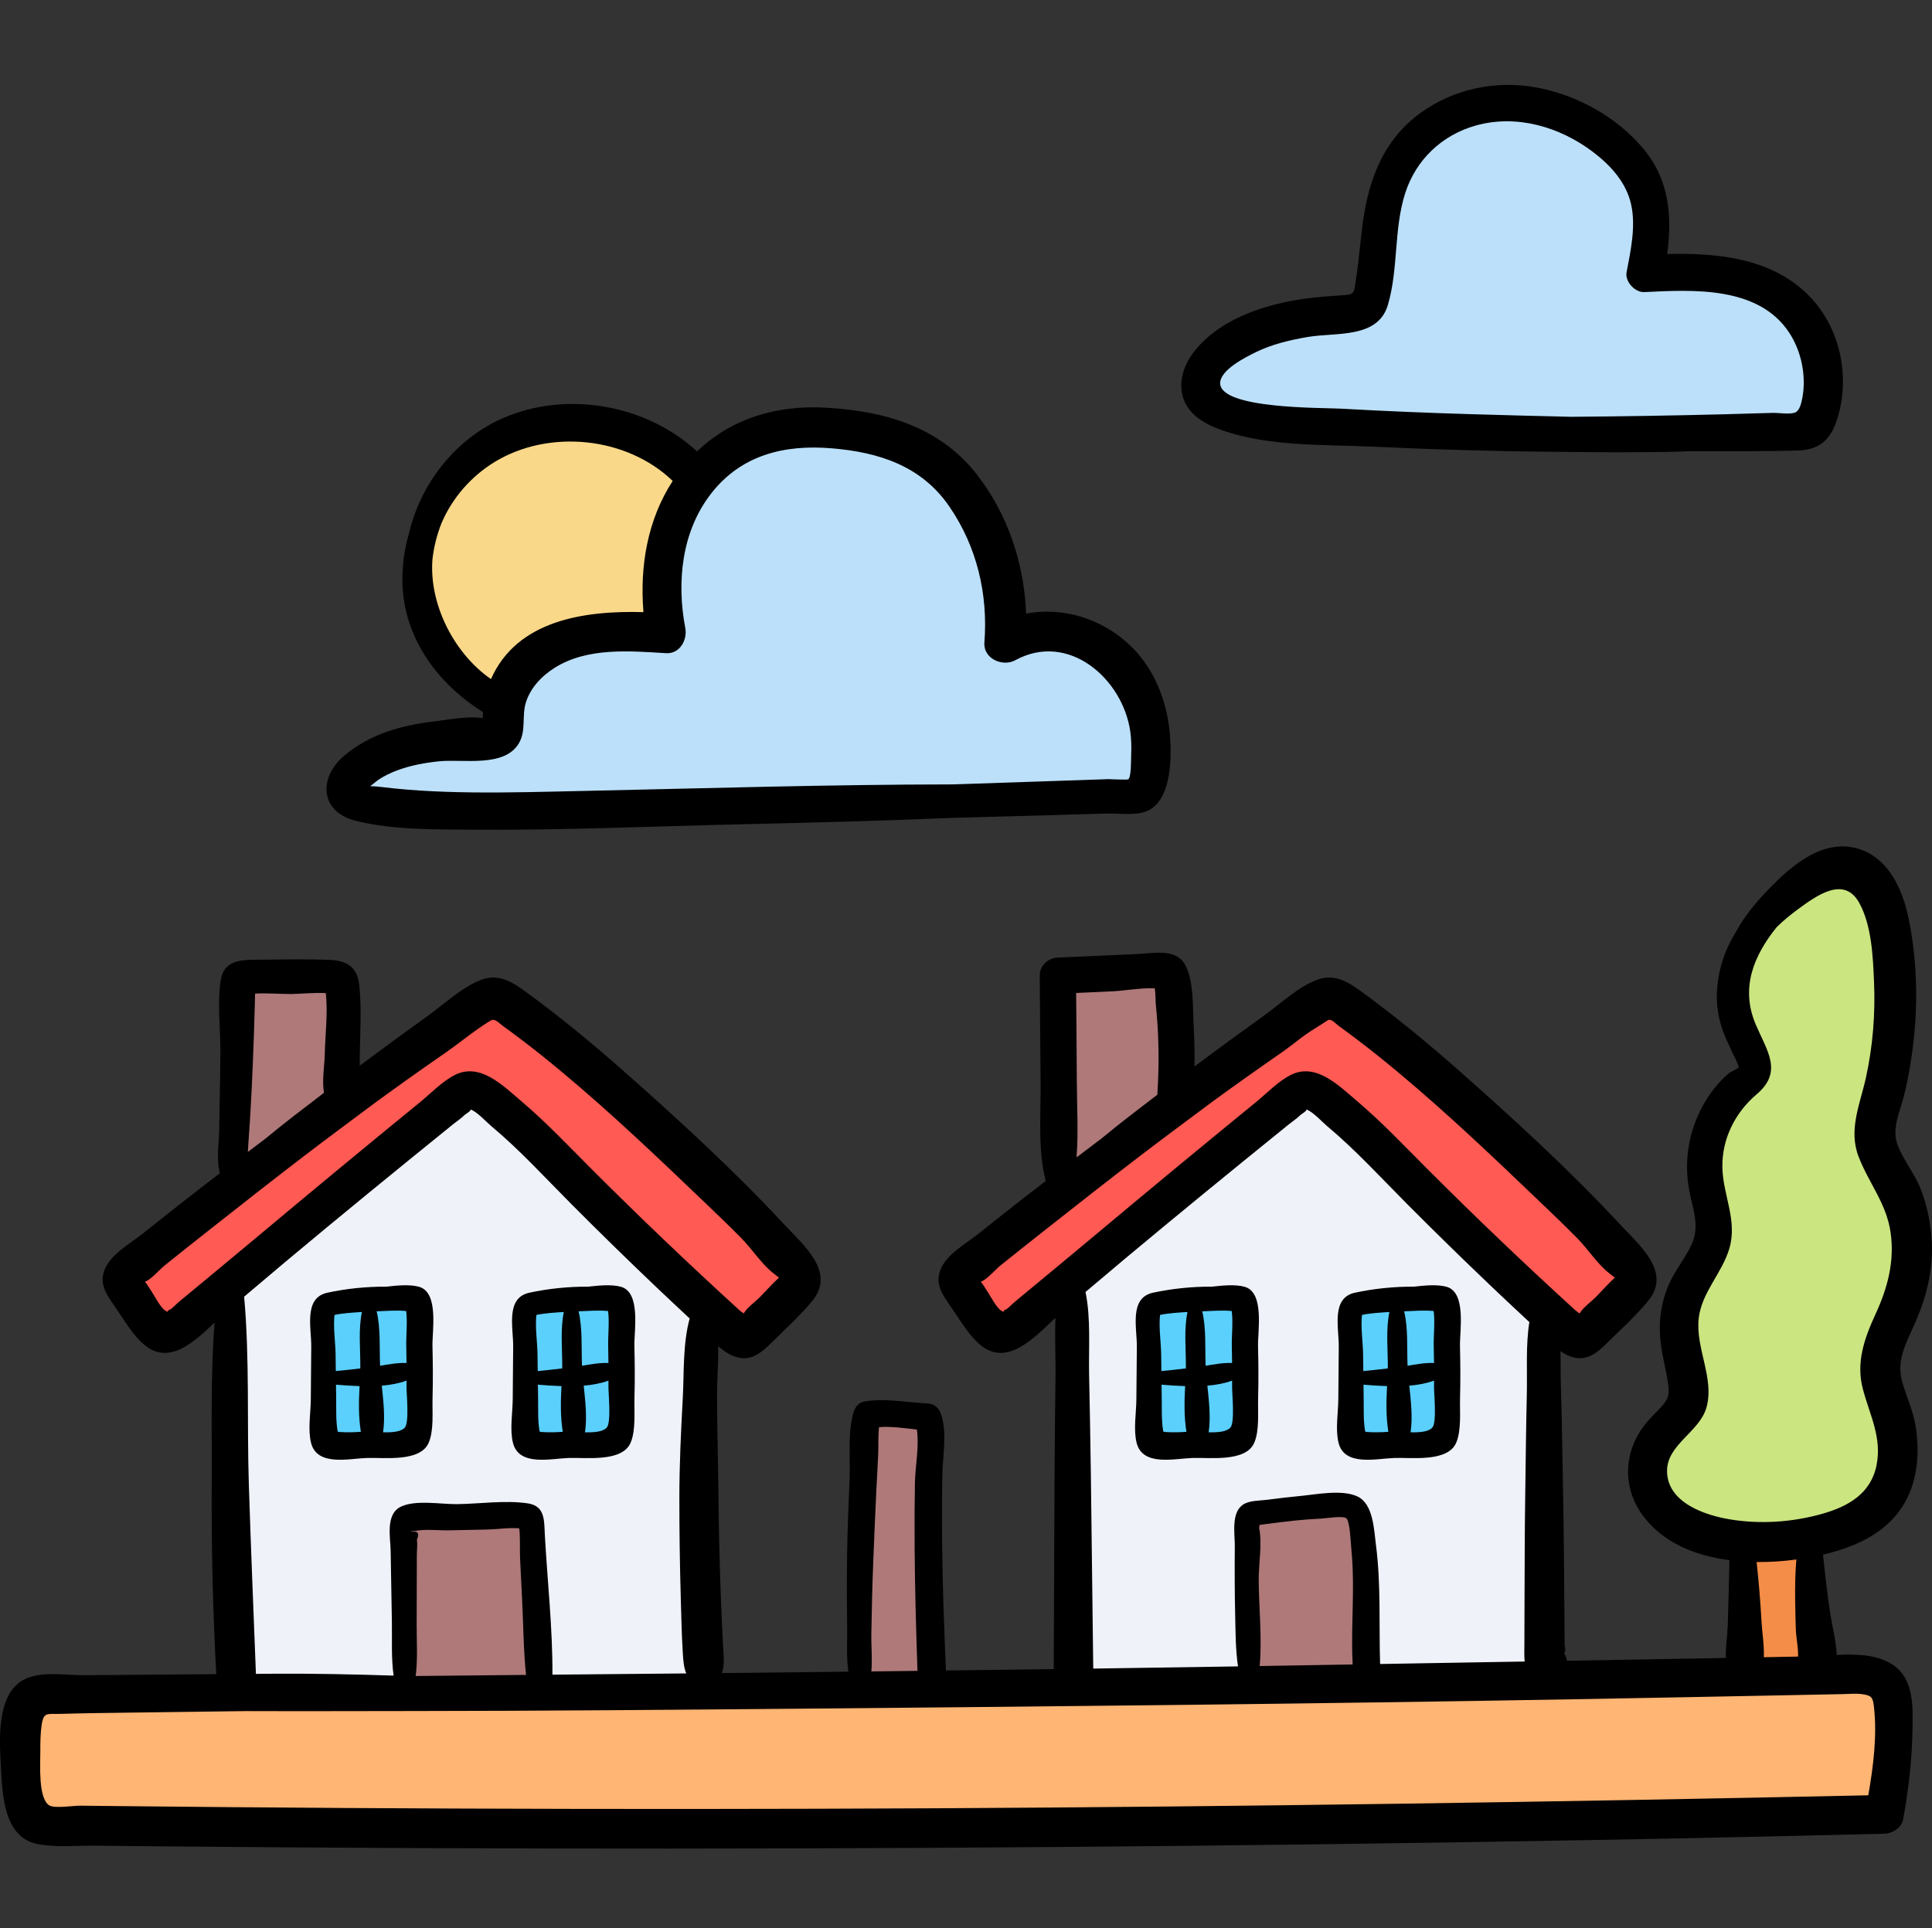 <svg viewBox="0 -22 511.997 511" xmlns="http://www.w3.org/2000/svg"><rect x="0" y="-22" width="511.997" height="511" fill="#333333" stroke="none"/><path d="m128.969 242.512-95.328 74.59 12.008 12.191 77.5-60.945 73.316 64.219 16.371-19.281zm0 0" fill="#ff5a53"/><path d="m350.555 244.332c-.18-.727-94.965 71.859-94.965 71.859l9.098 14.738 16.555-8.734 65.855-56.215 72.227 66.586s18.559-18.375 18.012-18.195c-.547.184-78.23-66.402-78.23-66.402zm0 0" fill="#ff5a53"/><path d="m126.18 267.68 62.285 59.137-1.574 98.457-125.508 1.258.316-109.465zm0 0" fill="#f0f2fa"/><path d="m348.258 268.938 63.227 61.34-1.262 92.793-126.137 1.574 2.832-111.668zm0 0" fill="#f0f2fa"/><g fill="#af7979"><path d="m62.566 237.465 28.398-.516.773 33.82-28.914 19.879zm0 0"/><path d="m281.758 236.43h29.172l1.293 29.949-29.691 26.078zm0 0"/><path d="m108.52 379.719h32.273s3.613 43.117 2.84 43.375c-.773.258-36.66 3.613-36.66 3.613zm0 0"/><path d="m330.812 378.945s28.914-2.324 28.656-1.551c-.258.773 1.551 44.406 1.551 44.406l-29.691 2.324zm0 0"/><path d="m230.273 352.938s15.926-.707 15.926.355 1.418 71.488 1.418 71.488h-19.465zm0 0"/></g><path d="m84.723 327.234c.492-.164 6.695-4.406 6.695-4.406l20.078-.816-1.469 40.16-23.184-.816zm0 0" fill="#5bd0fc"/><path d="m138.273 323.645 26.281-.816-.816 37.383-24.324.656zm0 0" fill="#5bd0fc"/><path d="m304.301 324.297 25.469-1.469.98 36.566-22.695 2.125-2.938-6.207zm0 0" fill="#5bd0fc"/><path d="m357.684 325.113 22.203-2.938 4.574 4.57-.492 32.977-20.406 2.773-5.062-4.895-.324-19.594zm0 0" fill="#5bd0fc"/><path d="m7.719 427.492 488.711-4.285 8.098 11.91-3.812 20.48-455.844 7.145-36.676-4.766-4.766-16.668zm0 0" fill="#ffb573"/><path d="m462.133 384.625h19.055l.477 33.816-19.531 2.859zm0 0" fill="#f48d47"/><path d="m477.48 211.004c-8.605 3.168-14.156 10.961-16.93 19.41-1.324 4.027-2.895 9.504-2.363 13.781.68 5.48 7.055 7.793 7.254 13.707.23 6.871-4.695 8.895-9.051 12.59-4.102 3.477-5.117 9.348-4.715 14.449.438 5.539 3.836 9.871 4.391 15.203.543 5.191-.637 8.766-3.215 13.113-1.488 2.516-3.625 5.328-4.742 8.012-1.312 3.16-.305 7 .148 10.367.711 5.289 2.719 10.992.191 15.984-1.289 2.551-2.957 3.586-5.012 5.387-5.848 5.141-7.973 14.633-5.93 22.078 1.539 5.609 5.113 7.215 10.535 7.582 2.797.191 5.586.199 8.355.719 4.027.754 7.707 2.906 11.805 3.277 6.695.598 16.176-1.793 21.836-5.379 16.105-10.211 5.941-31.211 8.383-46.199.918-5.633 2.996-9.93 5.172-15.074 1.949-4.613 2.391-10.73 2.008-15.715-.605-7.859-5.695-13.965-8.941-20.832-2.844-6.012 1.199-11.227 2.535-16.953 1.086-4.652.645-8.914 2.27-13.578 3.402-9.781 6.273-22.078 1.57-31.93-3.395-7.109-11.203-15.051-19.367-10" fill="#cbe580"/><path d="m212.805 92.59c-1.125-.281-28.973 14.344-28.973 14.344l-7.031 23.906-1.406 15.191-31.5 3.375-12.379 19.125-18.281 9.281-17.719 3.094-2.531 9.844 97.602.844 111.945-4.781 1.969-15.75-8.438-18.562-21.379-6.75-9-1.125-5.625-31.785-14.344-13.219zm0 0" fill="#bce0f9"/><path d="m401.82 5.676s-16.316-3.938-24.473 10.125c-8.156 14.066-13.5 43.035-13.5 43.035l-28.691 7.594-14.344 9.281 1.125 7.312 31.781 7.316 64.695 3.094 62.441-2.812 3.375-18.848-11.531-16.875-34.598-4.5-3.375-25.879-13.5-14.625zm0 0" fill="#bce0f9"/><path d="m184.113 100.746s-21.656-13.781-33.469-11.25c-11.812 2.527-35.441 7.594-37.129 23.625-1.688 16.035 1.125 31.785 1.125 31.785l16.031 18.562 12.094-10.406 25.879-6.469 8.156-11.25 3.375-27.285zm0 0" fill="#f9d889"/><path d="m329.836 319.035c-2.344-.664-5.676-.379-8.66-.035-5.32-.039-10.809.555-15.629 1.605-6.344 1.387-4.23 9.227-4.273 14.305-.043 4.656-.082 9.312-.125 13.969-.031 3.613-.809 8 .059 11.492 1.57 6.328 10.012 4.191 14.828 4.031 4.52-.148 14.059 1.141 16.324-3.973 1.461-3.301.949-8.352 1.051-11.918.129-4.574.09-9.156-.02-13.734-.094-4.055 1.762-14.246-3.555-15.742zm-21.191 38.48c-.105-.008-.223-.02-.301-.094-.074-.07-.094-.176-.109-.277-.453-2.715-.32-5.523-.359-8.27-.016-1.297-.031-2.594-.051-3.895 1.977.164 4.098.316 6.246.379-.215 4.078-.297 8.07.34 12.113-1.918.152-3.844.168-5.766.043zm5.629-17.664c0 .27-.004.547-.012.82-2.156.258-4.32.504-6.484.699-.02-1.488-.039-2.98-.059-4.469-.043-3.121-.656-7.086-.301-10.402 2.305-.504 4.883-.617 7.277-.789-.945 4.551-.422 9.688-.422 14.141zm5.23 0c-.195-4.492.188-9.742-.902-14.316 2.445-.078 5.324-.348 7.824-.074.379 2.996-.047 6.52.02 9.316.035 1.484.055 2.969.07 4.453-2.332-.094-4.668.348-7.004.738-.004-.039-.008-.078-.008-.117zm6.566 16.496c-1.02 1.152-3.441 1.309-5.77 1.254.582-3.871.102-8.227-.336-12.359 2.324-.199 4.562-.605 6.559-1.348-.004.559.004 1.117-.004 1.676-.023 1.754.777 9.387-.449 10.777zm0 0"/><path d="m383.348 319.035c-2.348-.664-5.676-.379-8.66-.035-5.32-.039-10.809.555-15.629 1.605-6.344 1.387-4.23 9.227-4.273 14.305-.039 4.656-.082 9.312-.121 13.969-.035 3.613-.809 8 .055 11.492 1.574 6.328 10.016 4.191 14.828 4.031 4.523-.148 14.062 1.141 16.324-3.973 1.461-3.301.953-8.352 1.051-11.918.129-4.574.09-9.156-.016-13.734-.098-4.055 1.758-14.246-3.559-15.742zm-21.191 38.48c-.105-.008-.223-.02-.301-.094-.074-.07-.098-.176-.113-.277-.453-2.715-.32-5.523-.355-8.27-.016-1.297-.031-2.594-.051-3.895 1.973.164 4.094.316 6.246.379-.219 4.078-.297 8.07.34 12.113-1.918.152-3.848.168-5.766.043zm5.629-17.664c0 .27-.004.547-.012.82-2.156.258-4.32.504-6.484.699-.023-1.488-.039-2.98-.059-4.469-.043-3.121-.656-7.086-.301-10.402 2.305-.504 4.883-.617 7.277-.789-.945 4.551-.422 9.688-.422 14.141zm5.23 0c-.199-4.492.184-9.742-.902-14.316 2.445-.078 5.324-.348 7.824-.074.375 2.996-.051 6.52.016 9.316.035 1.484.059 2.969.074 4.453-2.332-.094-4.672.348-7.004.738-.004-.039-.008-.078-.008-.117zm6.566 16.496c-1.02 1.152-3.441 1.309-5.77 1.254.582-3.871.102-8.227-.336-12.359 2.324-.199 4.562-.605 6.559-1.348-.004.559.004 1.117-.004 1.676-.023 1.754.777 9.387-.449 10.777zm0 0"/><path d="m111.051 319.035c-2.348-.664-5.676-.379-8.66-.035-5.324-.039-10.812.555-15.629 1.605-6.348 1.387-4.23 9.227-4.277 14.305-.039 4.656-.078 9.312-.121 13.969-.031 3.613-.809 8 .059 11.492 1.57 6.328 10.012 4.191 14.828 4.031 4.52-.148 14.059 1.141 16.324-3.973 1.461-3.301.949-8.352 1.051-11.918.129-4.574.09-9.156-.02-13.734-.094-4.055 1.758-14.246-3.555-15.742zm-21.191 38.48c-.109-.008-.223-.02-.305-.094-.07-.07-.094-.176-.109-.277-.453-2.715-.32-5.523-.355-8.27-.016-1.297-.035-2.594-.051-3.895 1.973.164 4.094.316 6.246.379-.219 4.078-.297 8.07.34 12.113-1.918.152-3.848.168-5.766.043zm5.629-17.664c0 .27-.004.547-.012.82-2.156.258-4.32.504-6.484.699-.023-1.488-.039-2.98-.062-4.469-.039-3.121-.652-7.086-.297-10.402 2.305-.504 4.883-.617 7.277-.789-.945 4.551-.422 9.688-.422 14.141zm5.23 0c-.195-4.492.184-9.742-.902-14.316 2.445-.078 5.324-.348 7.824-.074.379 2.996-.047 6.52.02 9.316.035 1.484.055 2.969.074 4.453-2.336-.094-4.672.348-7.008.738-.004-.039-.008-.078-.008-.117zm6.566 16.496c-1.02 1.152-3.445 1.309-5.77 1.254.578-3.871.098-8.227-.34-12.359 2.324-.199 4.566-.605 6.562-1.348-.004.559.004 1.117-.004 1.676-.023 1.754.777 9.387-.449 10.777zm0 0"/><path d="m164.562 319.035c-2.348-.664-5.676-.379-8.66-.035-5.324-.039-10.812.555-15.629 1.605-6.348 1.387-4.23 9.227-4.277 14.305-.039 4.656-.078 9.312-.121 13.969-.031 3.613-.809 8 .059 11.492 1.57 6.328 10.016 4.191 14.828 4.031 4.52-.148 14.062 1.141 16.324-3.973 1.461-3.301.949-8.352 1.051-11.918.129-4.574.09-9.156-.02-13.734-.094-4.055 1.758-14.246-3.555-15.742zm-21.191 38.48c-.105-.008-.223-.02-.301-.094-.074-.07-.098-.176-.113-.277-.453-2.715-.32-5.523-.355-8.27-.016-1.297-.031-2.594-.051-3.895 1.977.164 4.098.316 6.246.379-.215 4.078-.297 8.07.34 12.113-1.918.152-3.848.168-5.766.043zm5.629-17.664c0 .27-.004.547-.012.82-2.156.258-4.32.504-6.484.699-.02-1.488-.039-2.98-.059-4.469-.043-3.121-.656-7.086-.301-10.402 2.305-.504 4.883-.617 7.277-.789-.945 4.551-.422 9.688-.422 14.141zm5.23 0c-.195-4.492.184-9.742-.902-14.316 2.445-.078 5.324-.348 7.824-.074.379 2.996-.047 6.52.02 9.316.035 1.484.055 2.969.07 4.453-2.332-.094-4.668.348-7.004.738-.004-.039-.008-.078-.008-.117zm6.566 16.496c-1.02 1.152-3.441 1.309-5.77 1.254.582-3.871.098-8.227-.336-12.359 2.324-.199 4.562-.605 6.559-1.348-.004.559.004 1.117-.004 1.676-.023 1.754.777 9.387-.449 10.777zm0 0"/><path d="m94.184 195.508c10.039 2.527 21.441 2.305 31.727 2.379 23.332.168 46.711-.871 70.035-1.418 18.867-.441 37.734-.906 56.59-1.715 8.98-.238 17.961-.488 26.941-.742 4.746-.133 9.492-.297 14.238-.406 3.543-.082 8.281.82 11.422-1.285 5.211-3.496 5.316-13.211 4.965-18.738-.449-7.012-2.52-14.016-6.574-19.809-7.145-10.199-19.766-15.398-31.613-13.148-.473-13.297-4.879-26.477-13.129-36.984-9.984-12.711-24.656-16.781-40.254-17.609-12.883-.688-24.789 2.953-33.812 11.602-13.223-12.246-34.086-16.16-51.004-9.004-12.883 5.449-22.258 17.52-25.316 30.672-1.078 3.668-1.691 7.566-1.762 11.645-.266 15.152 8.836 27.988 21.363 35.777-.035.461-.082 1.102-.059 1.586-3.953-.621-9.293.461-13.043.906-8.695 1.035-17.137 3.414-23.883 9.25-6.723 5.82-6.098 14.715 3.168 17.043zm20.41-69.199c.367-3.328 1.188-6.562 2.402-9.641 2.848-6.703 7.883-12.457 14.102-16.242 14.406-8.777 35.008-6.703 47.168 5.035-6.691 10.32-8.75 22.617-7.746 34.773-15.711-.457-33.539 2.164-40.402 17.738-.391-.277-.789-.547-1.164-.832-9.074-6.934-15.215-19.344-14.359-30.832zm-14.176 58.262c1.48-.961 3.082-1.738 4.73-2.359 3.609-1.359 7.477-2.074 11.301-2.453 6.312-.625 17.137 1.699 21.012-4.691 2.027-3.348.789-7.316 1.891-10.867 1.219-3.93 4.234-7.086 7.672-9.234 8.645-5.418 19.762-4.445 29.484-3.855 3.676.223 5.695-3.539 5.094-6.691-2.324-12.23-.973-25.633 6.922-35.707 7.992-10.191 19.414-12.93 31.852-11.902 12.547 1.039 23.797 4.656 31.195 15.414 7.32 10.648 10.293 23.246 9.301 36.051-.332 4.293 4.82 6.543 8.191 4.699 14.113-7.715 28.504 4.949 30.473 18.926.293 2.082.328 4.227.23 6.324-.043.984.047 5.777-.766 6.309-.332.211-4.887-.055-5.285-.039-2.711.113-5.426.188-8.137.281-9.832.336-19.664.672-29.492.992-1.219.039-2.434.082-3.652.121-32.641.027-65.285 1.031-97.918 1.734-9.859.211-19.723.504-29.586.383-4.562-.055-9.125-.199-13.68-.492-2.273-.148-4.543-.332-6.812-.559-1.297-.133-2.594-.273-3.883-.438-.148-.02-1.418-.141-2.473-.172.773-.484 1.555-1.266 2.336-1.773zm0 0"/><path d="m323.656 91.949c12.473 4.477 27.133 3.82 40.199 4.43 15.594.73 31.211 1.203 46.82 1.344 8.148.074 16.305.203 24.453.113 4.047-.043 8.113-.02 12.148-.246 1.297-.004 2.598.004 3.898 0 8.391-.02 16.801.051 25.188-.184 6.672-.188 9.379-3.73 10.988-9.984 2.883-11.199-.238-23.777-8.742-31.809-9.898-9.344-23.707-10.578-36.777-10.301 1.297-9.922.625-19.473-6.219-27.77-7.211-8.73-18.277-14.715-29.383-16.516-10.316-1.672-20.922.641-29.477 6.68-9.055 6.391-13.32 15.859-15.164 26.535-1.008 5.824-1.285 11.746-2.211 17.586-.652 4.113-.203 4.203-4.043 4.453-3.113.203-6.234.43-9.328.852-10.289 1.41-21.801 5-28.797 13.129-2.969 3.449-5.02 8.035-3.809 12.652 1.297 4.926 5.793 7.434 10.254 9.035zm9.086-20.582c4.348-2.133 9.078-3.246 13.828-4.059 7.473-1.277 18.566.508 21.223-8.469 2.84-9.602 1.527-20.008 4.578-29.586 2.836-8.902 9.746-15.48 18.766-17.996 10.73-2.996 22.102.332 30.84 6.883 4.719 3.539 8.949 8.09 10.273 13.992 1.32 5.883-.102 12.238-1.191 18.047-.461 2.457 2.242 5.352 4.676 5.234 12.953-.637 30.254-1.637 38.41 10.742 3.25 4.934 4.578 11.465 3.496 17.277-.305 1.629-.742 3.203-1.715 3.793-1.176.719-4.75.16-6.051.199-4.367.137-8.738.266-13.109.375-13.449.34-26.898.559-40.352.664-8.863-.207-17.723-.43-26.582-.695-11.535-.344-23.066-.812-34.586-1.469-4.797-.273-32.016.152-31.891-6.797.059-3.508 6.816-6.875 9.387-8.137zm0 0"/><path d="m503.867 377.727c4.309-6.363 4.98-14.477 3.773-21.879-.668-4.113-2.438-7.668-3.543-11.637-1.469-5.254.617-9.469 2.789-14.191 3.562-7.734 5.715-15.75 4.961-24.34-.383-4.336-1.277-8.594-2.879-12.648-1.621-4.105-4.645-7.645-6.137-11.727-1.566-4.293.723-8.754 1.758-12.965 1.227-5.004 2.062-10.098 2.605-15.219 1.125-10.539.719-21.441-1.418-31.832-1.508-7.332-5.184-15.672-12.883-18.211-9.598-3.168-18.148 4.297-24.32 10.734-3.301 3.441-6.312 7.035-8.461 11.043-2.863 4.586-4.73 9.785-5.086 15.672-.219 3.613.332 7.293 1.562 10.691.758 2.109 1.793 4.098 2.699 6.141.047.105 1.656 3.133 1.461 3.547-.137.285-2.25 1.215-2.719 1.625-5.566 4.895-9.273 11.941-10.492 19.223-.633 3.781-.594 7.543.051 11.32.859 5.023 3.008 9.688.742 14.668-1.562 3.434-4.016 6.398-5.66 9.797-2.059 4.25-2.941 8.828-2.789 13.547.145 4.523 1.402 8.781 2.125 13.211.531 3.277.176 4.465-1.883 6.703-1.578 1.719-3.258 3.25-4.652 5.141-4.988 6.781-5.461 15.477-.754 22.57 5.188 7.812 14.086 11.535 23.598 12.777-.152 5.766-.242 11.531-.441 17.297-.094 2.688-.598 5.75-.516 8.617-1.559.027-3.113.059-4.672.09-12.48.23-24.965.445-37.445.66-.074-.77-.359-1.461-.797-2.043.402-.129.473-.848.203-2.172-.008-.672-.012-1.344-.016-2.016-.016-2.016-.031-4.031-.047-6.047-.031-4.031-.062-8.059-.09-12.09-.062-8.062-.18-16.121-.332-24.184-.156-8.062-.262-16.125-.512-24.184-.094-3-.039-6.16-.113-9.324 1.016.703 2.074 1.27 3.18 1.582 3.945 1.109 6.629-1.219 9.246-3.816 3.629-3.602 7.68-7.215 10.895-11.184 6.125-7.566-2.328-14.594-7.41-20.059-13.52-14.531-28.398-28.168-43.277-41.289-8.113-7.156-16.488-14.023-25.227-20.41-3.59-2.621-7.211-4.941-11.797-3.281-5.031 1.82-9.785 6.379-14.117 9.488-6.207 4.449-12.375 8.957-18.488 13.535.059-3.504.008-7.016-.203-10.523-.285-4.777.105-12.172-2.27-16.449-2.48-4.461-8.539-3.02-12.703-2.836-7.004.309-14.012.617-21.02.93-2.574.113-4.824 2.105-4.801 4.805.074 9.379.121 18.758.223 28.141.09 8.398-.777 18.066 1.355 26.266-2.082 1.602-4.168 3.195-6.234 4.816-3.867 3.023-7.715 6.07-11.551 9.133-3.355 2.676-8.363 5.375-10.059 9.445-1.625 3.906.535 6.809 2.711 9.941 2.316 3.328 4.652 7.461 7.781 10.086 7.164 6.016 14.457-2.043 19.945-7.164-.242 5.02.062 10.18.008 14.887-.098 8.746-.215 17.492-.254 26.242-.074 17.328-.148 34.66-.223 51.988-9.52.129-19.039.242-28.559.363-.512-11.586-.93-23.176-1.031-34.773-.047-5.707-.031-11.418.074-17.129.09-5.078 1.379-11.406-.441-16.242-.586-1.555-1.758-2.551-3.453-2.629-5.367-.246-11.715-1.504-16.977-.469-1.277.25-2.195 1.406-2.574 2.57-1.719 5.289-.902 12.379-1.133 17.91-.281 6.691-.562 13.387-.664 20.086-.094 6.359-.09 12.723.023 19.082.062 3.438-.266 7.918.312 11.902-11.172.125-22.34.254-33.512.367.801-2.277.43-4.781.281-7.656-.211-4.078-.395-8.156-.551-12.238-.34-8.844-.551-17.691-.637-26.539-.082-8.848-.348-17.691-.387-26.539-.023-4.324.383-9.039.316-13.656 1.516 1.309 3.129 2.406 4.871 2.898 3.941 1.109 6.625-1.215 9.246-3.816 3.625-3.598 7.676-7.211 10.891-11.184 6.125-7.562-2.324-14.594-7.41-20.059-13.516-14.531-28.398-28.164-43.273-41.289-8.113-7.156-16.488-14.023-25.227-20.406-3.59-2.625-7.215-4.945-11.797-3.285-5.031 1.82-9.785 6.379-14.117 9.488-6.102 4.375-12.164 8.805-18.176 13.301-.012-.66-.023-1.312-.016-1.945.082-6.387.551-13.125-.125-19.484-.508-4.773-3.355-6.418-7.875-6.598-6.613-.266-13.285-.078-19.902-.031-4.355.031-8.164.5-8.941 5.488-.953 6.086-.023 12.969-.074 19.141-.051 6.75-.211 13.5-.316 20.254-.055 3.613-.793 8.027.168 11.699-2.973 2.273-5.938 4.555-8.883 6.859-3.867 3.023-7.715 6.074-11.551 9.133-3.355 2.68-8.363 5.379-10.059 9.445-1.625 3.91.531 6.812 2.711 9.941 2.316 3.328 4.652 7.461 7.781 10.09 6.594 5.535 13.297-.852 18.602-5.895-1.09 13.926-.672 28.156-.754 42-.102 17.047.285 34.156 1.203 51.18-6.633.051-13.266.102-19.898.152-5.102.043-10.207.113-15.312.121-4.535.004-9.98-.93-14.371.566-8.789 2.992-7.898 16.125-7.504 23.48.402 7.508.68 19.078 9.906 20.746 4.859.879 10.23.332 15.152.387 6.129.062 12.262.125 18.391.184 10.898.098 21.801.188 32.699.262 90.262.625 180.531.363 270.785-.785 50.75-.645 101.496-1.559 152.234-2.836 2.094-.055 4.539-1.543 4.949-3.77 1.457-7.918 2.375-15.922 2.496-23.977.098-6.527.383-14.07-6.215-17.617-4.027-2.164-9.031-2.25-13.883-2.016-.137-3.66-1.199-7.695-1.688-10.879-.805-5.223-1.383-10.453-1.941-15.699 7.988-1.875 16-5.277 20.75-12.297zm-209.508-136.977c3.648-.168 7.879-.961 11.668-.824.234 1.539.18 3.402.293 4.508.293 2.844.492 5.699.605 8.559.207 5.047.102 10.09-.215 15.133-4.887 3.773-9.945 7.555-14.77 11.582-2.219 1.668-4.43 3.352-6.645 5.027.516-6.633.105-13.508.074-20.012-.039-7.852-.113-15.707-.18-23.559 3.055-.137 6.109-.277 9.168-.414zm-14.832 73.492c-3.613 2.984-7.223 5.977-10.824 8.973-.617.516-1.57 1.645-2.316 1.926-.508.195-.492.422-.355.59-.133-.07-.297-.156-.527-.27-1.418-.68-3.152-4.258-4.117-5.629-.469-.664-.918-1.555-1.492-2.141 1.52-.434 4.004-3.32 5.176-4.262 4.082-3.277 8.184-6.531 12.293-9.77 8.145-6.422 16.293-12.828 24.527-19.129 6.426-4.918 12.938-9.73 19.43-14.57 2.598-1.887 5.191-3.777 7.809-5.637 3.488-2.477 6.988-4.938 10.504-7.375 2.07-1.438 4.016-3.039 6.051-4.527 1.977-1.441 4.102-2.613 6.117-3.98.969-.656 2.113.84 2.859 1.371 1.531 1.094 3.043 2.219 4.543 3.355 3.887 2.93 7.68 5.984 11.418 9.102 13.254 11.066 25.738 23.016 38.211 34.945 3.102 2.969 6.199 5.945 9.211 9.004 2.816 2.855 5.531 7.133 8.719 9.457-.109-.078.594.523 1.172.918-.125.125-.246.25-.367.375-1.586 1.48-3.047 3.129-4.562 4.684-1.312 1.348-3.449 2.824-4.414 4.453-.457-.336-.906-.656-1.168-.898-13.344-12.164-26.406-24.633-39.172-37.402-6.129-6.129-12.09-12.469-18.719-18.07-4.645-3.926-10.691-10.102-17.262-6.941-3.434 1.648-6.492 4.906-9.422 7.293-3.625 2.961-7.246 5.926-10.863 8.898-7.238 5.945-14.449 11.914-21.645 17.906-6.938 5.781-13.852 11.598-20.812 17.352zm125.098 33.188c-.219 9.066-.297 18.141-.43 27.207-.129 8.734-.148 17.465-.176 26.199-.016 4.367-.031 8.734-.043 13.102-.008 1.586-.074 3.039.078 4.41-12.77.219-25.543.438-38.316.656-.32-10.512.262-21.141-1.102-31.57-.523-4.027-.684-10.938-4.984-12.875-4.152-1.867-10.859-.477-15.246-.066-2.863.266-5.715.617-8.566.988-1.961.258-4.805.145-6.5 1.336-3.145 2.215-2.07 7.809-2.102 11.023-.062 6.199-.039 12.402.105 18.602.098 4.285.086 8.844.742 13.195-12.789.207-25.574.402-38.363.582-.211-17.281-.426-34.562-.637-51.844-.109-8.746-.301-17.496-.465-26.242-.133-6.867.492-14.777-.949-21.723 13.926-11.82 28.031-23.418 42.195-34.949 3.895-3.168 7.789-6.328 11.695-9.484 1-.809 2.238-1.617 3.121-2.52.066-.07 1.867-1.164 1.492-1.41 1.555.395 4.363 3.43 5.434 4.324 7.645 6.383 14.395 13.797 21.41 20.844 7.41 7.445 14.926 14.785 22.535 22.027 3.227 3.07 6.477 6.113 9.738 9.148-.988 6.227-.523 12.973-.668 19.039zm-46.16 71.699c-4.746.082-9.496.16-14.242.242-3.465.062-6.934.113-10.398.172.68-7.523-.23-15.52-.254-22.895-.012-4.309.961-9.535.113-13.707.055-.301.094-.566.121-.797.68-.094 1.355-.184 2.035-.273 2.535-.332 5.07-.652 7.613-.906 2.223-.219 4.445-.395 6.676-.496 1.199-.055 5.832-.832 6.691-.059.941.844 1.164 6.785 1.281 7.906.195 1.828.301 3.668.371 5.508.332 8.426-.453 16.887-.008 25.305zm-127.051-27.066c.246-6.027.48-12.055.777-18.078.164-3.348.34-6.695.52-10.043.133-2.41-.055-5.176.25-7.699 3.121-.277 6.773.266 10.012.625.672 4.398-.43 9.867-.504 13.973-.105 5.711-.129 11.422-.086 17.129.082 10.953.379 21.906.758 32.855-4.07.047-8.145.098-12.219.145.277-3.293-.062-6.812-.012-9.824.113-6.363.242-12.723.504-19.082zm-165.609-110.77c.352-4.723.641-9.445.867-14.172.23-4.727.426-9.453.59-14.18.094-2.699.176-5.402.25-8.105.031-1.168.059-2.336.086-3.508 3.234-.188 6.746.141 9.781.113 1.855-.02 6.359-.426 8.953-.234.605 5.234-.172 11.254-.27 16.297-.059 2.988-.777 6.859-.199 10.113-.129.102-.262.199-.391.301-4.973 3.84-10.129 7.688-15.039 11.789-1.586 1.191-3.164 2.395-4.746 3.594.035-.68.07-1.352.117-2.008zm-18.609 41.922c-.621.516-1.57 1.645-2.316 1.926-.508.195-.492.422-.359.59-.133-.07-.297-.156-.527-.27-1.414-.68-3.148-4.258-4.113-5.629-.469-.664-.918-1.555-1.492-2.141 1.516-.434 4.004-3.32 5.176-4.262 4.082-3.277 8.184-6.531 12.293-9.77 8.145-6.422 16.293-12.828 24.527-19.129 6.422-4.918 12.934-9.73 19.426-14.57 2.602-1.887 5.195-3.777 7.812-5.637 3.488-2.477 6.988-4.938 10.504-7.375 4.004-2.781 7.73-5.969 11.906-8.477 1.137-.68 2.246.719 3.121 1.34 1.531 1.098 3.043 2.223 4.543 3.355 3.887 2.93 7.68 5.984 11.418 9.105 13.254 11.062 25.738 23.016 38.211 34.945 3.102 2.965 6.199 5.941 9.211 9 2.816 2.855 5.531 7.137 8.719 9.457-.109-.078.594.527 1.172.918-.121.125-.246.25-.367.375-1.586 1.48-3.047 3.129-4.562 4.684-1.312 1.348-3.449 2.824-4.414 4.453-.457-.336-.902-.656-1.168-.898-13.344-12.16-26.406-24.633-39.172-37.398-6.129-6.129-12.09-12.473-18.719-18.074-4.645-3.926-10.691-10.098-17.262-6.941-3.434 1.652-6.492 4.906-9.418 7.297-3.629 2.957-7.25 5.926-10.867 8.895-7.234 5.945-14.449 11.914-21.645 17.906-6.941 5.781-13.852 11.598-20.812 17.352-3.613 2.984-7.223 5.977-10.824 8.973zm133.215 78.293c.137 4.758.234 9.531.52 14.281.137 2.297.258 4.105.93 5.715-11.82.117-23.641.223-35.461.328.062-12.238-1.32-24.664-2.004-36.875-.215-3.859.156-7.812-4.496-8.52-5.922-.898-12.816.133-18.82.199-4.215.047-11.008-1.215-14.895.699-4.059 2-2.727 8.094-2.66 11.711l.328 18.828c.082 4.605-.203 9.539.457 14.207-10.734-.344-21.473-.578-32.184-.496-1.434.012-2.871.023-4.305.035-.645-16.699-1.34-33.387-1.875-50.09-.527-16.512.234-33.402-1.246-49.875 14.398-12.254 29-24.262 43.66-36.195 3.891-3.168 7.789-6.328 11.691-9.484 1.004-.809 2.238-1.617 3.125-2.52.066-.07 1.867-1.164 1.492-1.41 1.555.395 4.363 3.43 5.434 4.324 7.645 6.383 14.395 13.797 21.41 20.844 7.414 7.445 14.926 14.785 22.535 22.027 2.891 2.75 5.805 5.473 8.723 8.191-1.836 6.672-1.469 14.328-1.824 20.996-.473 8.84-.91 17.691-.91 26.543-.004 8.844.125 17.691.375 26.535zm-69.988 7.359c.016-6.277.027-12.555.043-18.832 0-1.25.219-2.73.008-3.961.652-1.484.383-2.195-.816-2.133-1.164-.152-1.098-.207.195-.168 2.844-.605 6.262-.133 9.184-.195 3.402-.07 6.805-.145 10.207-.215 2.531-.055 5.645-.547 8.363-.312.309 2.605.098 5.469.219 7.973.184 3.707.367 7.414.547 11.121.324 6.555.352 13.219 1.035 19.754-3.363.027-6.723.062-10.082.094-6.391.055-12.777.129-19.168.195.562-4.383.258-8.98.266-13.32zm378.074 18.113c1.566-.027 3.312-.211 4.879 0 2.738.375 2.957.926 3.254 3.559.844 7.48-.191 15.684-1.516 23.262-82.348 1.773-164.703 3.012-247.066 3.441-41.895.215-83.793.242-125.688.078-20.777-.078-41.555-.207-62.332-.383-10.559-.09-21.117-.191-31.676-.305-2.383-.023-4.77-.051-7.152-.078-1.695-.02-6.766.812-8.176-.094-2.938-1.887-2.332-10.969-2.34-14.109-.004-2.422.004-4.934.375-7.328.527-3.391 1.523-2.691 4.918-2.797 5.785-.176 11.57-.246 17.355-.32 10.648-.141 21.293-.281 31.938-.422 14.871.051 29.742-.004 44.609-.016 34.113-.027 68.227-.324 102.336-.621 68.223-.598 136.445-1.281 204.656-2.496 19.102-.34 38.203-.699 57.301-1.082 4.777-.094 9.551-.207 14.324-.289zm-12.762-24.973c.035 2.645.086 5.293.18 7.934.078 2.109.684 4.84.594 7.094-3.023.059-6.051.117-9.074.176.121-3.203-.461-6.645-.617-9.41-.301-5.301-.715-10.562-1.301-15.82 3.594.039 7.156-.219 10.539-.672-.309 3.547-.363 7.098-.32 10.699zm21.57-35.691c-1.512 7.559-7.562 10.965-14.473 12.906-7.898 2.219-16.383 2.793-24.492 1.434-6.605-1.109-16.492-4.461-16.559-12.738-.062-7.129 8.672-10.402 10.469-16.965 2.109-7.703-2.934-15.625-2.086-23.492.746-6.941 6.281-12.102 8.16-18.691 2.129-7.445-1.73-14.016-1.879-21.359-.152-7.582 3.402-14.586 9.117-19.43 7.012-5.938 2.715-11.461-.258-18.426-4.164-9.75-.52-18.316 5.512-25.809 1.773-1.766 3.727-3.355 5.672-4.781 4.926-3.617 12.258-8.992 16.266-1.613 3.277 6.031 3.594 14.188 3.883 20.875.363 8.523-.316 17.062-2.152 25.395-1.555 7.047-4.695 13.773-1.934 20.941 2.727 7.074 7.414 12.375 8.492 20.188 1.051 7.641-.809 14.562-3.98 21.457-2.965 6.441-5.266 12.828-3.379 19.949 1.82 6.859 5.09 12.809 3.621 20.16zm0 0"/></svg>